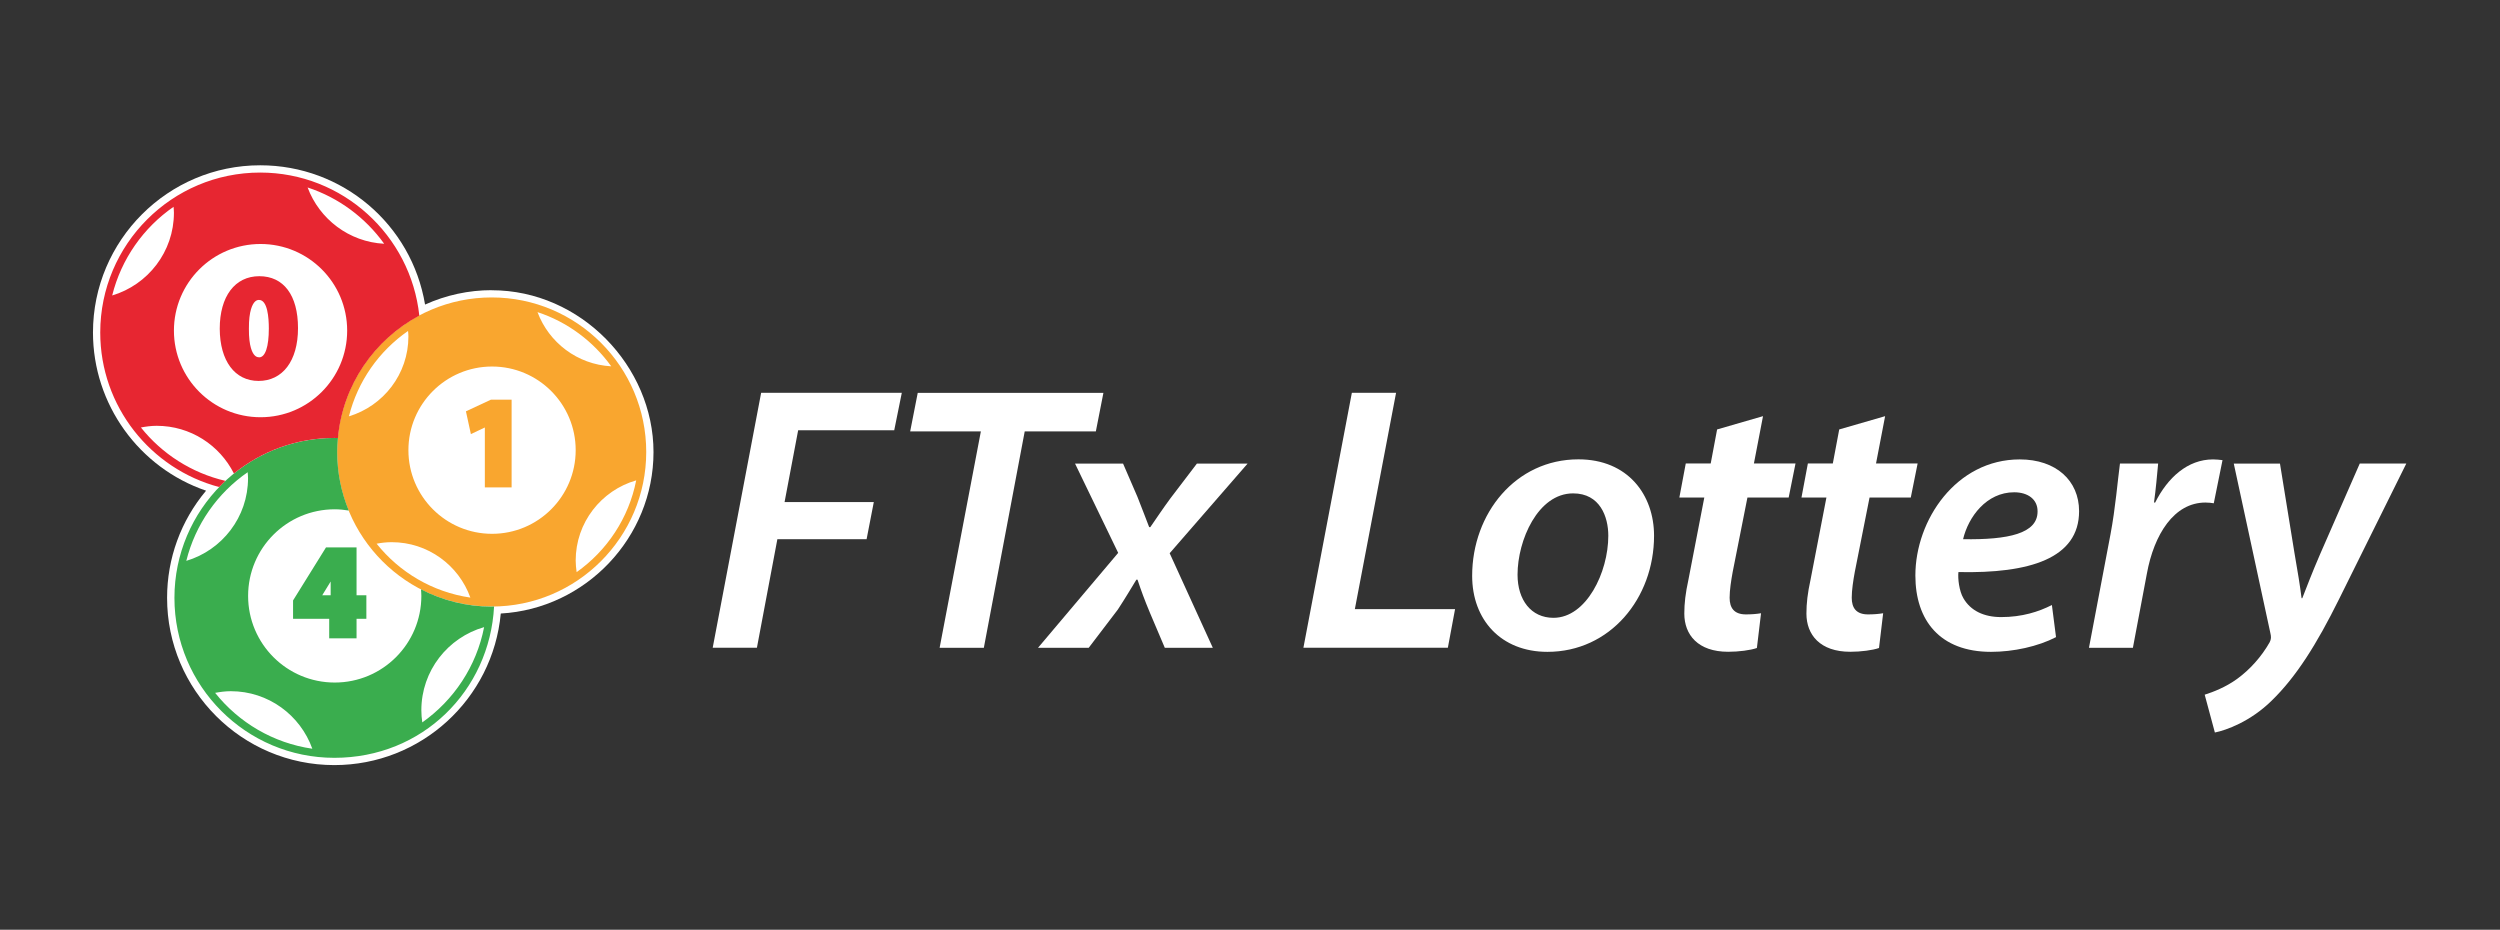 <svg width="242" height="90" viewBox="0 0 242 90" fill="none" xmlns="http://www.w3.org/2000/svg">
<rect x="0" y="0" width="242" height="90" fill="#333333" stroke="none"/>
<path d="M47.595 28.088C45.377 28.088 43.166 28.567 41.146 29.482C39.85 21.731 33.155 16 25.186 16C16.259 16 9 23.259 9 32.186C9 39.134 13.45 45.281 19.948 47.498C17.505 50.413 16.174 54.053 16.174 57.876C16.174 66.803 23.433 74.061 32.36 74.061C40.752 74.061 47.707 67.668 48.475 59.389C56.684 58.925 63.259 52.046 63.259 43.76C63.259 35.473 56.233 28.095 47.595 28.095V28.088Z" fill="white"/>
<path d="M25.101 26.736C22.743 26.736 21.271 28.686 21.271 31.819C21.285 34.938 22.729 36.874 25.031 36.874C27.333 36.874 28.847 34.966 28.847 31.763C28.847 28.56 27.446 26.736 25.101 26.736ZM25.087 34.586C24.918 34.586 24.784 34.53 24.658 34.403C24.439 34.185 24.08 33.565 24.094 31.819C24.08 30.059 24.453 29.426 24.672 29.207C24.791 29.088 24.918 29.032 25.066 29.032C25.904 29.032 26.023 30.763 26.023 31.798C26.023 33.572 25.678 34.593 25.08 34.593L25.087 34.586Z" fill="#E72631"/>
<path d="M73.679 38.022H87.295L86.562 41.648H77.262L75.946 48.603H84.584L83.887 52.194H75.249L73.27 62.698H68.99L73.679 38.022Z" fill="white"/>
<path d="M94.948 41.76H88.105L88.837 38.029H106.81L106.078 41.76H99.193L95.236 62.705H90.956L94.948 41.76Z" fill="white"/>
<path d="M108.711 44.872L110.105 48.096C110.619 49.378 110.95 50.293 111.239 51.025H111.351C112.013 50.075 112.485 49.343 113.294 48.244L115.857 44.879H120.764L113.224 53.553L117.399 62.705H112.752L111.323 59.34C110.774 58.023 110.478 57.214 110.112 56.115H110C109.486 56.96 108.972 57.833 108.204 59.009L105.388 62.705H100.481L108.24 53.517L104.065 44.879H108.711V44.872Z" fill="white"/>
<path d="M130.86 38.022H135.14L131.149 58.967H140.85L140.153 62.698H126.171L130.86 38.022Z" fill="white"/>
<path d="M160.112 51.863C160.112 57.904 155.867 63.099 149.791 63.099C145.286 63.099 142.505 59.988 142.505 55.742C142.505 49.702 146.715 44.464 152.79 44.464C157.585 44.464 160.112 47.907 160.112 51.856V51.863ZM146.898 55.63C146.898 58.08 148.214 59.805 150.376 59.805C153.558 59.805 155.684 55.411 155.684 51.856C155.684 50.026 154.881 47.759 152.277 47.759C148.869 47.759 146.898 52.3 146.898 55.63Z" fill="white"/>
<path d="M170.659 40.289L169.779 44.865H173.806L173.144 48.16H169.152L167.723 55.369C167.575 56.172 167.427 57.129 167.427 57.861C167.427 58.847 167.864 59.474 169.004 59.474C169.518 59.474 170.032 59.438 170.469 59.361L170.067 62.726C169.448 62.944 168.307 63.092 167.287 63.092C164.358 63.092 163.041 61.445 163.041 59.396C163.041 58.41 163.154 57.418 163.443 56.101L164.977 48.16H162.562L163.182 44.865H165.597L166.216 41.57L170.645 40.289H170.659Z" fill="white"/>
<path d="M182.479 40.289L181.599 44.865H185.626L184.964 48.16H180.973L179.543 55.369C179.395 56.172 179.248 57.129 179.248 57.861C179.248 58.847 179.684 59.474 180.825 59.474C181.339 59.474 181.853 59.438 182.289 59.361L181.888 62.726C181.268 62.944 180.128 63.092 179.107 63.092C176.178 63.092 174.862 61.445 174.862 59.396C174.862 58.41 174.974 57.418 175.263 56.101L176.798 48.16H174.383L175.002 44.865H177.417L178.037 41.57L182.465 40.289H182.479Z" fill="white"/>
<path d="M199.031 61.67C197.271 62.585 194.891 63.099 192.73 63.099C187.788 63.099 185.408 60.058 185.408 55.707C185.408 50.328 189.365 44.471 195.511 44.471C199.024 44.471 201.256 46.519 201.256 49.483C201.256 54.06 196.461 55.524 189.576 55.376C189.505 55.996 189.646 57.207 190.055 57.904C190.752 59.114 192.033 59.734 193.715 59.734C195.729 59.734 197.341 59.22 198.623 58.565L199.024 61.677L199.031 61.67ZM197.236 49.483C197.236 48.35 196.32 47.653 194.969 47.653C192.293 47.653 190.54 50.032 190.026 52.194C194.42 52.264 197.236 51.645 197.236 49.519V49.483Z" fill="white"/>
<path d="M202.213 62.698L204.297 51.715C204.776 49.188 204.994 46.477 205.212 44.872H208.908C208.796 46.083 208.69 47.322 208.507 48.646H208.62C209.831 46.231 211.767 44.471 214.224 44.471C214.52 44.471 214.843 44.506 215.139 44.541L214.294 48.716C214.076 48.681 213.78 48.646 213.492 48.646C210.45 48.646 208.514 51.722 207.817 55.531L206.465 62.705H202.22L202.213 62.698Z" fill="white"/>
<path d="M220.701 44.872L222.095 53.475C222.426 55.376 222.644 56.7 222.792 57.904H222.862C223.299 56.805 223.742 55.594 224.58 53.658L228.424 44.872H232.93L226.411 58.016C224.249 62.374 222.271 65.521 219.891 67.83C217.843 69.844 215.498 70.689 214.4 70.907L213.414 67.246C214.217 66.993 215.463 66.514 216.561 65.711C217.772 64.831 218.906 63.585 219.708 62.163C219.856 61.867 219.856 61.649 219.779 61.318L216.23 44.879H220.694L220.701 44.872Z" fill="white"/>
<path d="M34.514 52.989H31.557L28.368 58.122V59.903H31.867V61.79H34.514V59.903H35.464V57.622H34.514V52.989ZM32.008 57.622H31.191L32.008 56.291V57.622Z" fill="#3AAD4E"/>
<path d="M45.102 39.817L45.581 42.021L46.933 41.38V47.181H49.524V38.691H47.517L45.102 39.817Z" fill="#F9A62F"/>
<path d="M47.595 28.792C39.344 28.792 32.634 35.501 32.634 43.753C32.634 52.004 39.344 58.713 47.595 58.713C55.846 58.713 62.555 52.004 62.555 43.753C62.555 35.501 55.846 28.792 47.595 28.792ZM59.169 35.459C55.888 35.283 53.129 33.157 52.03 30.214C54.931 31.165 57.416 33.03 59.169 35.459ZM47.63 51.673C43.16 51.673 39.534 48.047 39.534 43.577C39.534 39.106 43.16 35.48 47.63 35.48C52.101 35.48 55.726 39.106 55.726 43.577C55.726 48.047 52.101 51.673 47.63 51.673ZM39.498 32.031C39.513 32.206 39.534 32.383 39.534 32.566C39.534 36.219 37.105 39.296 33.775 40.303C34.627 36.902 36.69 33.981 39.498 32.038V32.031ZM36.457 52.63C36.929 52.539 37.415 52.483 37.914 52.483C41.428 52.483 44.406 54.721 45.532 57.847C41.871 57.312 38.668 55.397 36.457 52.63ZM55.818 55.383C55.769 55.017 55.726 54.644 55.726 54.264C55.726 50.575 58.205 47.47 61.584 46.498C60.866 50.152 58.754 53.306 55.818 55.383Z" fill="#F9A62F"/>
<path d="M47.595 58.72C45.123 58.72 42.8 58.108 40.752 57.045C40.766 57.256 40.787 57.474 40.787 57.685C40.787 62.318 37.034 66.07 32.402 66.07C27.769 66.07 24.017 62.318 24.017 57.685C24.017 53.053 27.769 49.3 32.402 49.3C32.866 49.3 33.317 49.35 33.761 49.42C33.042 47.674 32.641 45.759 32.641 43.753C32.641 43.295 32.669 42.845 32.712 42.401C32.599 42.401 32.486 42.394 32.367 42.394C23.834 42.394 16.885 49.336 16.885 57.876C16.885 66.415 23.827 73.357 32.367 73.357C40.906 73.357 47.391 66.859 47.827 58.706C47.749 58.706 47.679 58.72 47.602 58.72H47.595ZM23.975 45.717C23.989 45.907 24.01 46.09 24.01 46.28C24.01 50.068 21.489 53.257 18.033 54.292C18.913 50.758 21.06 47.724 23.975 45.71V45.717ZM20.814 67.07C21.306 66.979 21.813 66.908 22.341 66.908C25.981 66.908 29.072 69.231 30.233 72.477C26.439 71.928 23.109 69.936 20.82 67.063L20.814 67.07ZM40.878 69.928C40.822 69.541 40.787 69.154 40.787 68.753C40.787 64.923 43.356 61.712 46.862 60.706C46.123 64.501 43.927 67.774 40.878 69.928Z" fill="#3AAD4E"/>
<path d="M21.82 46.548C18.54 45.78 15.674 43.929 13.64 41.38C14.132 41.289 14.639 41.218 15.167 41.218C18.441 41.218 21.264 43.098 22.644 45.837C25.305 43.682 28.685 42.394 32.367 42.394C32.479 42.394 32.592 42.394 32.712 42.401C33.176 37.262 36.246 32.869 40.59 30.552C39.759 22.78 33.169 16.704 25.186 16.704C16.646 16.704 9.704 23.646 9.704 32.186C9.704 39.353 14.597 45.393 21.215 47.146C21.412 46.942 21.616 46.745 21.82 46.548ZM37.189 23.596C33.782 23.421 30.916 21.203 29.776 18.147C32.789 19.133 35.373 21.069 37.189 23.596ZM25.221 23.618C29.853 23.618 33.606 27.37 33.606 32.003C33.606 36.635 29.853 40.388 25.221 40.388C20.588 40.388 16.836 36.635 16.836 32.003C16.836 27.37 20.588 23.618 25.221 23.618ZM16.801 20.027C16.815 20.217 16.836 20.4 16.836 20.59C16.836 24.378 14.316 27.567 10.859 28.602C11.739 25.068 13.886 22.034 16.801 20.02V20.027Z" fill="#E72631"/>
</svg>

